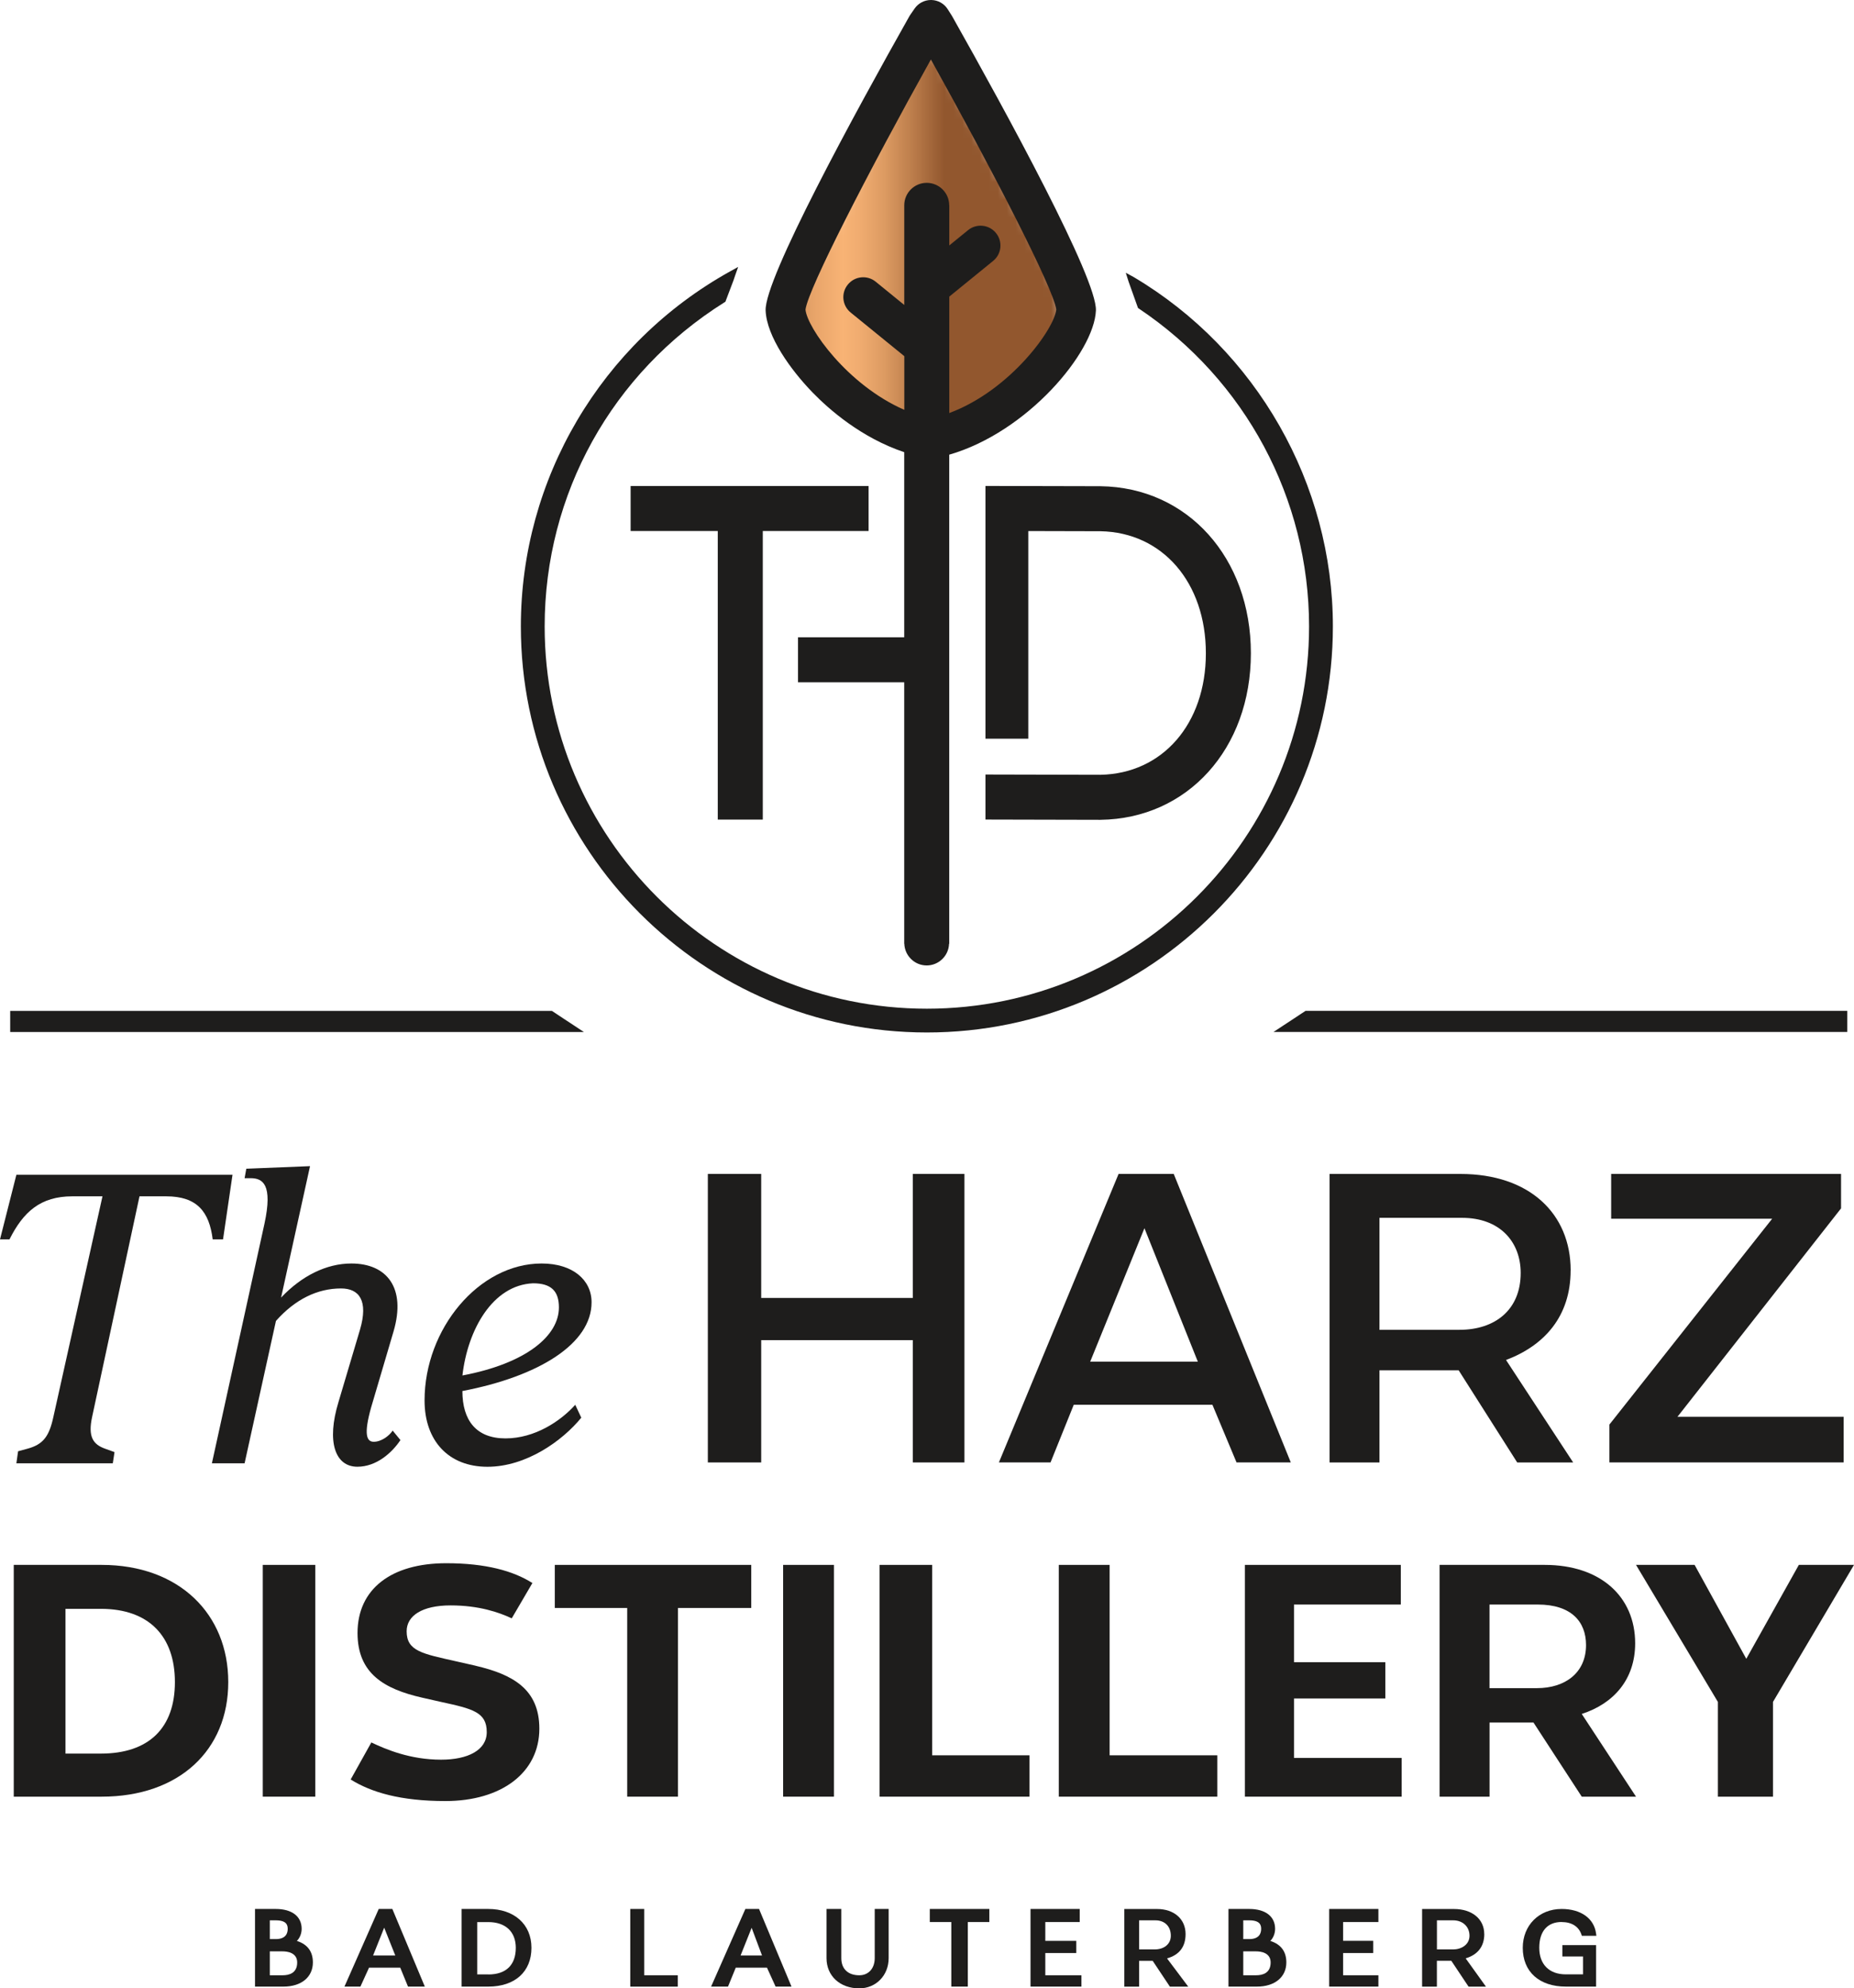 <svg xmlns="http://www.w3.org/2000/svg" width="209" height="224" viewBox="0 0 209 224" fill="none"><mask id="mask0_1_145" style="mask-type:luminance" maskUnits="userSpaceOnUse" x="89" y="5" width="31" height="45"><path d="M89 35.575C89 35.575 97.349 50.085 102.469 49.303C107.584 48.52 116.735 43.641 119.044 39.621C121.352 35.601 117.966 29.589 116.624 26.915C115.281 24.242 114.061 22.555 111.895 18.093C109.729 13.63 105.672 6.363 105.672 6.363L104.126 5.204L89 35.575Z" fill="white"></path></mask><g mask="url(#mask0_1_145)"><path d="M121.347 5.204H89V50.09H121.347V5.204Z" fill="url(#paint0_linear_1_145)"></path></g><path d="M85.988 92.334V59.823H97.916V54.751H71.09V59.823H80.913V92.334H85.988Z" fill="#1E1D1C"></path><path d="M124.045 87.287L111.089 87.257V92.329L124.045 92.359C133.878 92.237 141.011 84.345 141.011 73.596C141.011 62.847 133.878 54.898 124.045 54.776L111.089 54.746V83.222H115.92V59.828L124.06 59.848C131.051 59.975 135.937 65.632 135.937 73.596C135.937 81.56 131.041 87.155 124.05 87.287H124.045Z" fill="#1E1D1C"></path><path d="M101.932 50.949V71.797H89.959V76.869H101.932V106.325H101.943C101.993 107.677 103.102 108.765 104.464 108.765C105.827 108.765 106.941 107.677 106.986 106.325H107.007V51.224C115.823 48.683 123.348 39.692 123.541 34.981C123.689 31.408 113.459 12.69 107.347 1.85C107.327 1.814 107.307 1.784 107.286 1.748L106.834 1.037C106.432 0.401 105.741 0.015 104.988 -0C104.973 -0 104.958 -0 104.942 -0C104.21 -0 103.519 0.361 103.102 0.965L102.609 1.677C102.568 1.733 102.532 1.794 102.502 1.85C96.39 12.69 86.166 31.408 86.308 34.981C86.425 37.898 89.125 41.669 91.611 44.225C93.462 46.131 97.092 49.318 101.922 50.939L101.932 50.949ZM104.932 6.688C111.898 19.195 118.762 32.501 119.072 34.864C118.899 36.983 113.932 43.961 107.012 46.533V33.416L111.954 29.395C112.915 28.618 113.057 27.21 112.274 26.25C111.496 25.294 110.088 25.147 109.127 25.929L107.012 27.652V23.124H107.002C107.002 21.732 105.863 20.598 104.469 20.598C103.076 20.598 101.937 21.732 101.937 23.124V34.356L98.719 31.738C97.758 30.956 96.35 31.103 95.572 32.064C94.789 33.024 94.936 34.432 95.897 35.21L101.943 40.124V46.172C95.506 43.361 90.97 36.902 90.803 34.874C91.113 32.511 97.972 19.206 104.942 6.698L104.932 6.688Z" fill="#1E1D1C"></path><path d="M104.485 116.317C129.724 116.317 150.255 95.795 150.255 70.567C150.255 54.517 141.657 39.438 127.812 31.22L126.907 30.727L127.232 31.749L128.285 34.696L128.397 34.773C140.401 42.813 147.57 56.194 147.57 70.572C147.57 94.316 128.244 113.639 104.485 113.639C80.725 113.639 61.399 94.321 61.399 70.572C61.399 55.666 68.975 42.02 81.656 34.066L81.773 33.995L82.693 31.566C82.744 31.413 82.8 31.25 82.856 31.083L83.212 30.071L82.276 30.59C67.745 38.666 58.715 53.983 58.715 70.567C58.715 95.795 79.246 116.317 104.485 116.317Z" fill="#1E1D1C"></path><path d="M45.139 162.235L44.265 161.168C43.879 161.752 43.004 162.428 42.13 162.428C41.352 162.428 40.965 161.651 41.84 158.546L44.361 150.007C45.816 145.057 43.584 142.343 39.608 142.343C36.801 142.343 33.999 143.736 31.686 146.186L34.95 131.376L27.766 131.666L27.573 132.733H28.254C29.612 132.733 30.776 133.414 29.81 137.876L23.887 164.853H27.573L31.107 148.813C33.267 146.379 35.779 145.154 38.443 145.154C40.482 145.154 41.55 146.511 40.579 149.809L38.154 157.961C36.796 162.423 37.767 165.239 40.289 165.239C42.424 165.239 44.173 163.689 45.145 162.23L45.139 162.235Z" fill="#1E1D1C"></path><path d="M177.06 143.121C177.06 136.717 172.402 132.255 164.633 132.255H149.878V164.761H155.507V154.378H164.435L171.035 164.761H177.344L169.774 153.214C174.141 151.563 177.055 148.264 177.055 143.121H177.06ZM164.537 149.814H155.507V137.2H164.827C169.098 137.2 171.426 139.919 171.426 143.411C171.426 147.583 168.513 149.814 164.532 149.814H164.537Z" fill="#1E1D1C"></path><path d="M108.72 164.756V132.25H102.898V146.226H85.81V132.25H79.795V164.756H85.81V150.978H102.898V164.756H108.72Z" fill="#1E1D1C"></path><path d="M66.687 146.709C66.687 144.188 64.552 142.343 61.059 142.343C53.971 142.343 47.86 149.718 47.86 157.773C47.86 162.332 50.58 165.244 54.947 165.244C59.315 165.244 63.392 162.332 65.528 159.714L64.847 158.261C63.194 160.106 60.286 162.047 56.981 162.047C53.676 162.047 52.125 160.009 52.125 156.711C60.764 155.059 66.687 151.374 66.687 146.719V146.709ZM52.13 154.957C52.715 149.814 55.527 144.768 60.093 144.574C62.132 144.574 63.006 145.449 63.006 147.293C63.006 150.495 59.315 153.601 52.136 154.957H52.13Z" fill="#1E1D1C"></path><path d="M126.099 132.25L112.605 164.756H118.426L121.045 158.256H136.674L139.394 164.756H145.511L132.312 132.25H126.099ZM122.895 153.407L129.012 138.369L135.032 153.407H122.895Z" fill="#1E1D1C"></path><path d="M8.155 134.776H11.552L6.02 159.618C5.537 161.849 4.856 162.723 3.107 163.206L2.039 163.496L1.846 164.853H12.716L12.909 163.592L11.842 163.206C10.484 162.723 9.899 161.849 10.387 159.618L15.726 134.776H18.736C22.229 134.776 23.592 136.524 23.978 139.629H25.142L26.21 132.352H1.846L0 139.629H1.068C2.624 136.524 4.566 134.776 8.155 134.776Z" fill="#1E1D1C"></path><path d="M181.427 164.756H207.831V159.613H189.1L207.541 136.133V132.25H181.625V137.297H199.777L181.427 160.487V164.756Z" fill="#1E1D1C"></path><path d="M55.049 215.06H52.034V223.807H55.049C58.049 223.807 59.91 222.13 59.91 219.436C59.91 216.742 57.911 215.06 55.049 215.06ZM55.049 222.434H53.798V216.539H55.049C56.986 216.539 58.145 217.622 58.145 219.441C58.145 221.372 57.047 222.44 55.049 222.44V222.434Z" fill="#1E1D1C"></path><path d="M33.466 218.663C33.801 218.318 34.005 217.82 34.005 217.301C34.005 215.899 32.911 215.06 31.086 215.06H28.747V223.807H31.961C33.969 223.807 35.271 222.734 35.271 221.083C35.271 219.858 34.666 219.045 33.471 218.663H33.466ZM30.415 216.341H31.086C32.281 216.341 32.434 216.854 32.434 217.301C32.434 217.749 32.261 218.455 31.086 218.455H30.415V216.341ZM31.859 222.531H30.415V219.837H31.859C32.352 219.837 33.501 219.959 33.501 221.088C33.501 222.282 32.611 222.531 31.859 222.531Z" fill="#1E1D1C"></path><path d="M72.621 215.06H71.05V223.812H76.403V222.531H72.621V215.06Z" fill="#1E1D1C"></path><path d="M42.694 215.06L38.83 223.807H40.63L41.601 221.672H45.119L45.994 223.807H47.89L44.229 215.06H42.699H42.694ZM42.058 220.3L43.309 217.169L44.56 220.3H42.058Z" fill="#1E1D1C"></path><path d="M167.318 217.886C167.318 216.199 165.95 215.065 163.911 215.065H160.312V223.812H161.979V220.9H163.606L165.549 223.812H167.511L165.223 220.625C166.596 220.214 167.323 219.273 167.323 217.886H167.318ZM161.984 219.619V216.341H163.82C164.898 216.341 165.655 217.057 165.655 218.079C165.655 219.1 164.71 219.619 163.82 219.619H161.984Z" fill="#1E1D1C"></path><path d="M133.649 217.886C133.649 216.199 132.358 215.065 130.441 215.065H126.744V223.812H128.412V220.905H129.942L131.88 223.812H133.949L131.559 220.63C132.947 220.239 133.649 219.319 133.649 217.891V217.886ZM130.151 219.619H128.412V216.341H130.247C131.305 216.341 131.986 217.022 131.986 218.079C131.986 219.004 131.249 219.619 130.151 219.619Z" fill="#1E1D1C"></path><path d="M149.838 223.807H155.385V222.531H151.409V220.025H154.8V218.648H151.409V216.534H155.385V215.06H149.838V223.807Z" fill="#1E1D1C"></path><path d="M143.203 218.663C143.538 218.318 143.742 217.82 143.742 217.301C143.742 215.899 142.648 215.06 140.823 215.06H138.484V223.807H141.698C143.706 223.807 145.008 222.734 145.008 221.083C145.008 219.858 144.403 219.045 143.208 218.663H143.203ZM140.152 216.341H140.823C142.018 216.341 142.17 216.854 142.17 217.301C142.17 217.749 141.998 218.455 140.823 218.455H140.152V216.341ZM141.596 222.531H140.152V219.837H141.596C142.089 219.837 143.238 219.959 143.238 221.088C143.238 222.282 142.348 222.531 141.596 222.531Z" fill="#1E1D1C"></path><path d="M176.043 216.534C177.177 216.534 177.97 217.037 178.275 217.947L178.321 218.084H179.958L179.927 217.855C179.714 216.132 178.219 215.06 176.038 215.06C173.501 215.06 171.66 216.9 171.66 219.436C171.66 222.135 173.521 223.807 176.521 223.807H179.927V219.131H176.124V220.412H178.453V222.429H176.521C174.645 222.429 173.521 221.311 173.521 219.431C173.521 217.55 174.462 216.529 176.033 216.529L176.043 216.534Z" fill="#1E1D1C"></path><path d="M84.025 215.06L80.161 223.807H82.068L82.942 221.672H86.46L87.432 223.807H89.226L85.566 215.06H84.035H84.025ZM83.486 220.3L84.732 217.184L85.901 220.3H83.486Z" fill="#1E1D1C"></path><path d="M98.607 220.6C98.607 221.753 97.911 222.531 96.868 222.531C95.597 222.531 94.84 221.809 94.84 220.6V215.06H93.172V220.6C93.172 222.602 94.692 224.005 96.868 224.005C98.755 224.005 100.178 222.541 100.178 220.6V215.06H98.607V220.6Z" fill="#1E1D1C"></path><path d="M104.815 216.534H107.24V223.807H109.101V216.534H111.527V215.06H104.815V216.534Z" fill="#1E1D1C"></path><path d="M117.836 220.025H121.329V218.653H117.836V216.534H121.716V215.06H116.169V223.807H121.909V222.531H117.836V220.025Z" fill="#1E1D1C"></path><path d="M64.694 115.519C63.738 114.889 63.621 114.813 63.555 114.772C63.508 114.742 63.094 114.467 62.315 113.949L62.213 113.883H1.149V116.266H65.823L64.689 115.519H64.694Z" fill="#1E1D1C"></path><path d="M208.237 113.878H147.179L146.762 114.152C146.185 114.535 145.875 114.74 145.831 114.767C145.765 114.808 145.643 114.889 144.692 115.514L143.558 116.261H208.237V113.878Z" fill="#1E1D1C"></path><path d="M184.33 185.131C184.33 179.891 180.446 176.298 174.131 176.298H162.284V202.41H167.918V194.06H172.87L178.31 202.41H184.427L178.31 193.09C181.905 191.926 184.33 189.207 184.33 185.131ZM173.257 190.183H167.913V180.765H173.353C177.141 180.765 178.793 182.707 178.793 185.329C178.793 188.434 176.465 190.183 173.257 190.183Z" fill="#1E1D1C"></path><path d="M202.782 176.298L196.858 186.879L191.032 176.298H184.427L193.655 191.733V202.41H199.868V191.733L209 176.298H202.782Z" fill="#1E1D1C"></path><path d="M84.686 176.298H62.543V181.151H70.704V202.41H76.429V181.151H84.686V176.298Z" fill="#1E1D1C"></path><path d="M125.087 176.298H119.357V202.41H137.228V197.75H125.087V176.298Z" fill="#1E1D1C"></path><path d="M53.61 187.657L51.475 187.174C47.59 186.3 45.841 186.01 45.841 183.774C45.841 182.025 47.59 180.862 50.793 180.862C53.996 180.862 56.234 181.639 57.688 182.32L60.017 178.341C57.881 176.984 54.774 176.11 50.305 176.11C44.092 176.11 40.304 179.022 40.304 183.972C40.304 188.536 43.314 190.284 47.59 191.255L49.726 191.738C53.32 192.515 54.871 192.902 54.871 195.138C54.871 197.176 52.736 198.243 49.726 198.243C46.227 198.243 43.507 197.079 41.86 196.302L39.531 200.474C41.86 201.928 45.165 202.903 50.214 202.903C56.529 202.903 60.8 199.702 60.8 194.751C60.8 190.284 57.789 188.637 53.615 187.662L53.61 187.657Z" fill="#1E1D1C"></path><path d="M94.011 176.298H88.281V202.41H94.011V176.298Z" fill="#1E1D1C"></path><path d="M105.08 176.298H99.156V202.41H116.057V197.75H105.08V176.298Z" fill="#1E1D1C"></path><path d="M11.46 176.298H1.551V202.41H11.455C20.195 202.41 25.732 197.171 25.732 189.501C25.732 181.832 20.195 176.298 11.455 176.298H11.46ZM11.364 197.557H7.383V181.248H11.364C16.804 181.248 19.717 184.353 19.717 189.501C19.717 194.65 16.804 197.557 11.364 197.557Z" fill="#1E1D1C"></path><path d="M35.545 176.298H29.622V202.41H35.545V176.298Z" fill="#1E1D1C"></path><path d="M145.872 191.346H156.168V187.265H145.872V180.765H157.912V176.298H140.335V202.41H158.008V198.045H145.872V191.346Z" fill="#1E1D1C"></path><defs><linearGradient id="paint0_linear_1_145" x1="77.163" y1="25.788" x2="107.979" y2="25.788" gradientUnits="userSpaceOnUse"><stop offset="0.08" stop-color="#92572E"></stop><stop offset="0.12" stop-color="#92572E"></stop><stop offset="0.31" stop-color="#C28350"></stop><stop offset="0.48" stop-color="#E9A56A"></stop><stop offset="0.58" stop-color="#F8B375"></stop><stop offset="0.64" stop-color="#F0AC70"></stop><stop offset="0.73" stop-color="#DD9B62"></stop><stop offset="0.83" stop-color="#BD7E4C"></stop><stop offset="0.95" stop-color="#92572E"></stop></linearGradient></defs></svg>